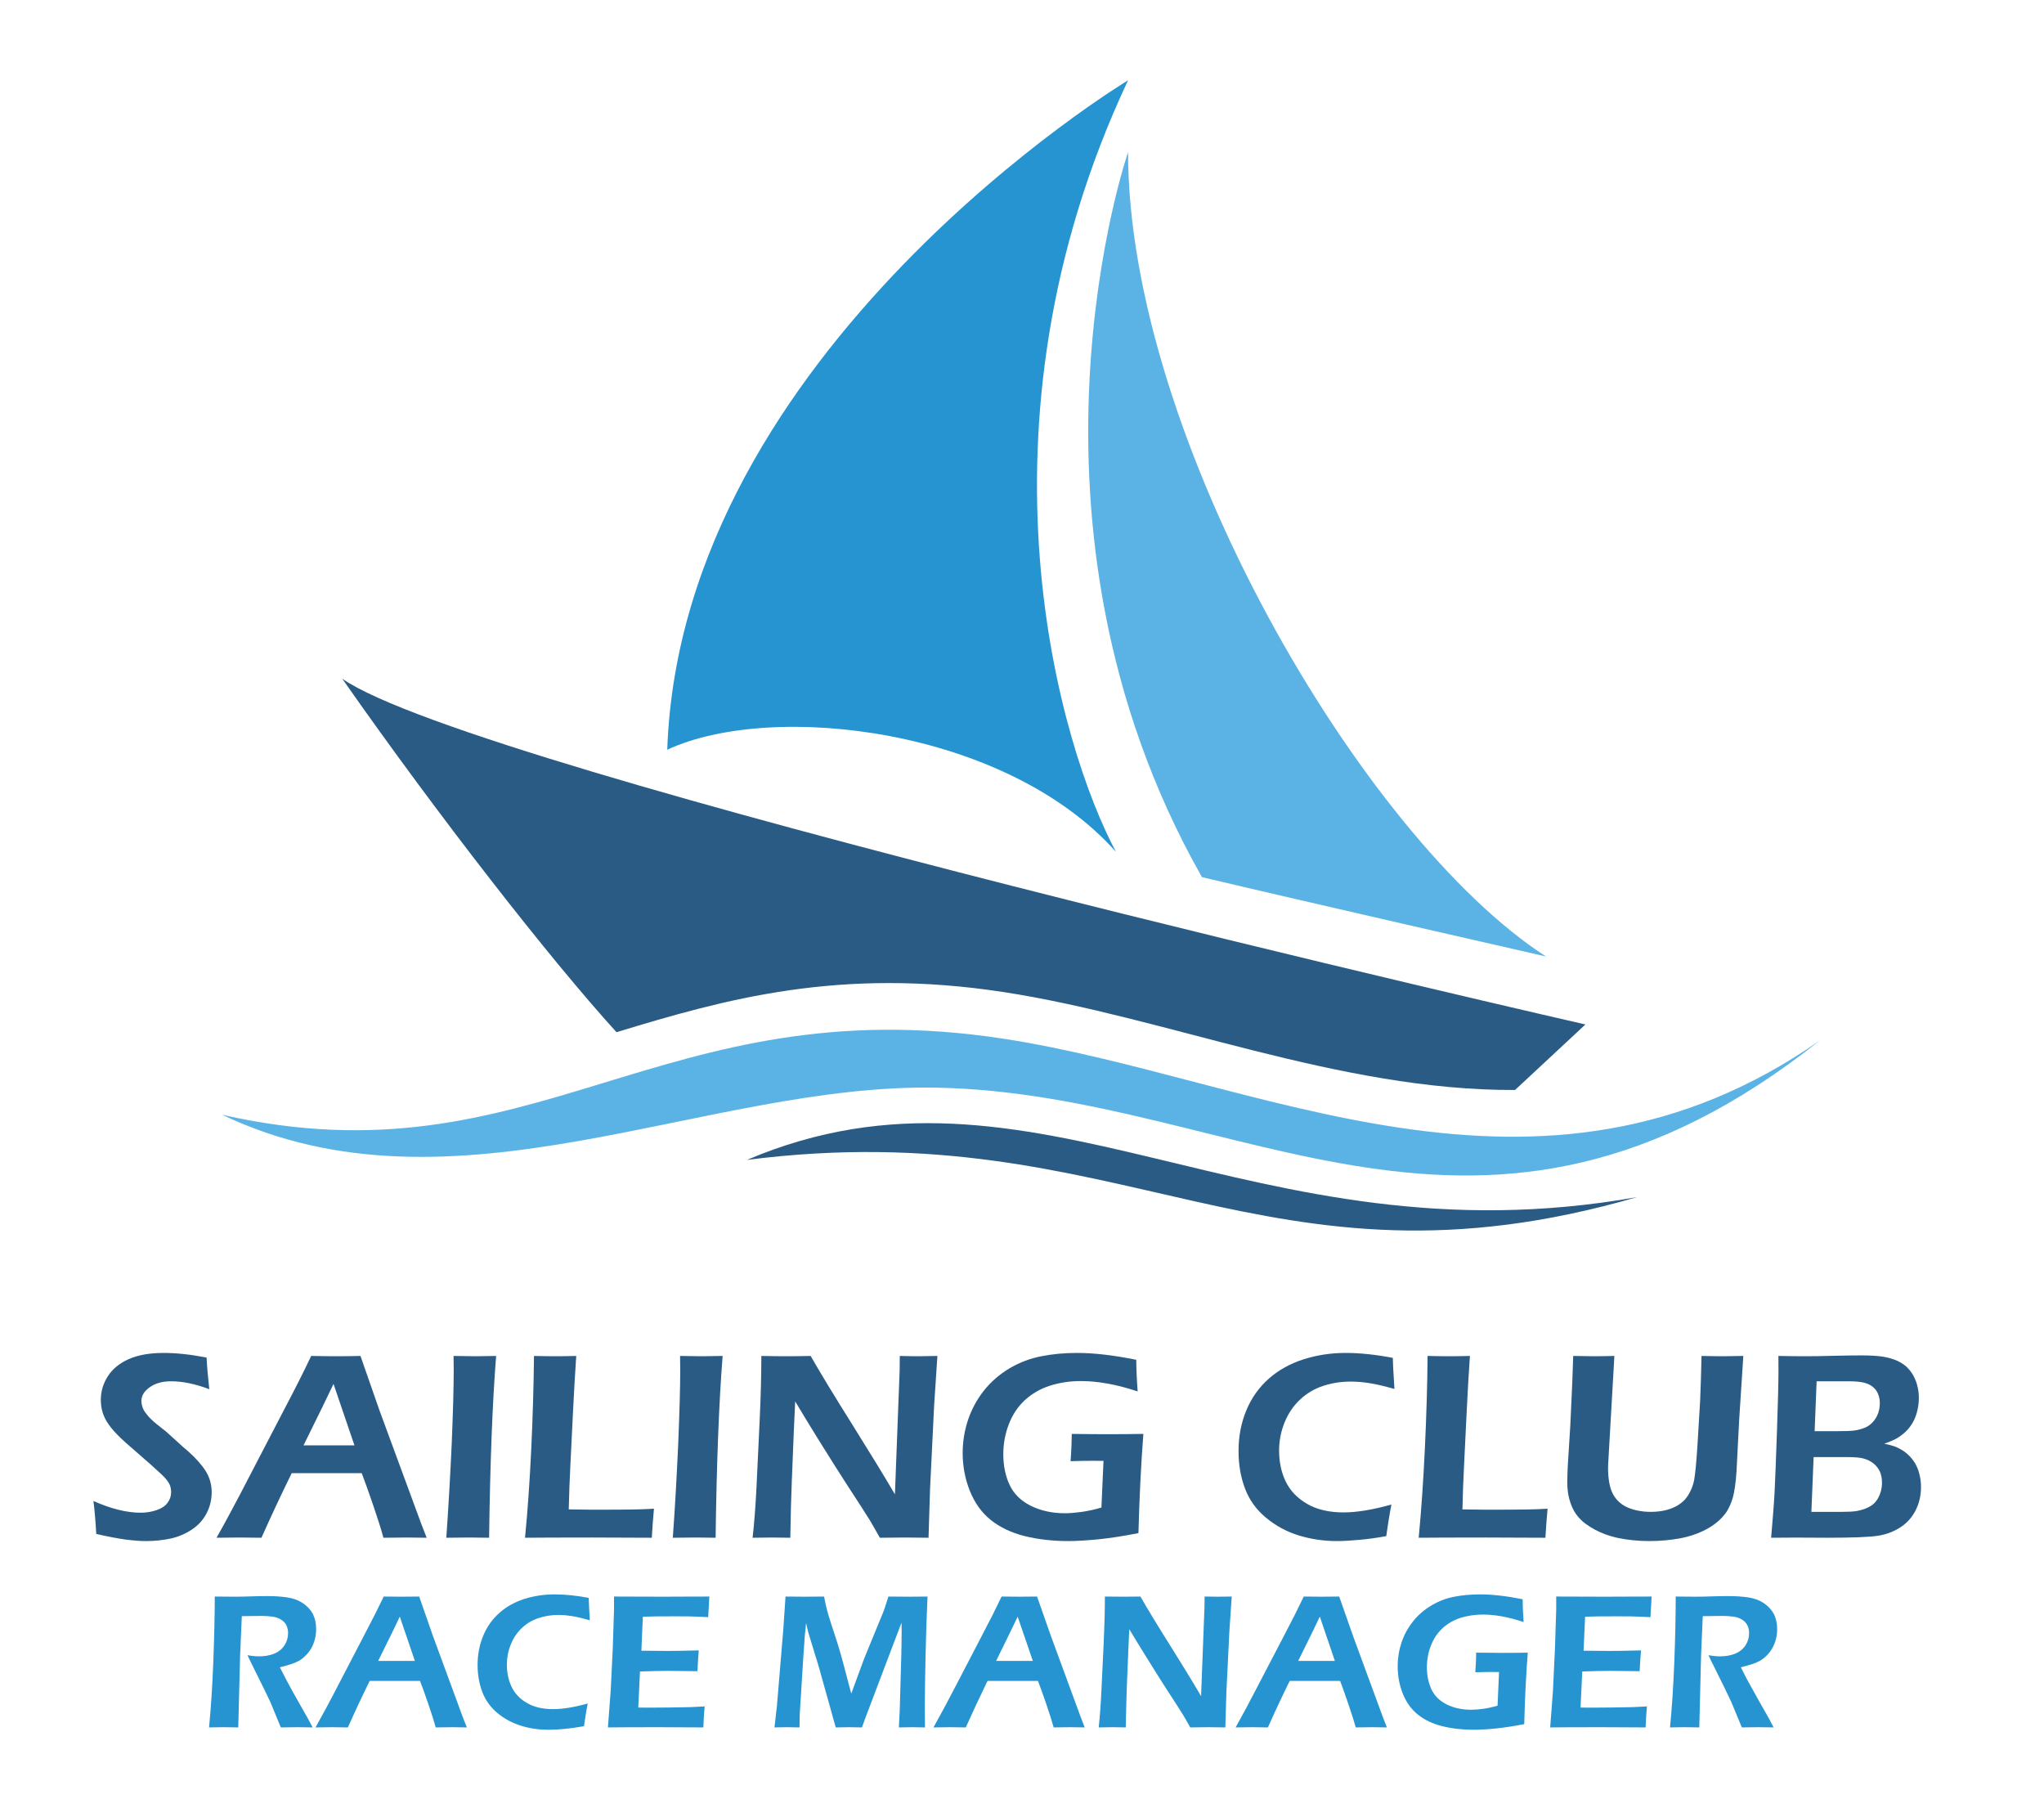 <?xml version="1.0" encoding="UTF-8"?>
<!DOCTYPE svg PUBLIC "-//W3C//DTD SVG 1.1//EN" "http://www.w3.org/Graphics/SVG/1.1/DTD/svg11.dtd">
<!-- Creator: CorelDRAW X8 -->
<svg xmlns="http://www.w3.org/2000/svg" xml:space="preserve" width="264.583mm" height="232.831mm" version="1.1" style="shape-rendering:geometricPrecision; text-rendering:geometricPrecision; image-rendering:optimizeQuality; fill-rule:evenodd; clip-rule:evenodd"
viewBox="0 0 26458 23283"
 xmlns:xlink="http://www.w3.org/1999/xlink">
 <defs>
  <style type="text/css">
   <![CDATA[
    .fil1 {fill:#5BB3E5}
    .fil0 {fill:#2694D1}
    .fil2 {fill:#295B85}
    .fil4 {fill:#2694D1;fill-rule:nonzero}
    .fil3 {fill:#295B85;fill-rule:nonzero}
   ]]>
  </style>
 </defs>
 <g id="Layer_x0020_1">
  <g id="_2489770155408">
   <path class="fil0" d="M14602 1039c0,0 -5787,3488 -5965,8664 1364,-633 4386,-277 5809,1323 -711,-1323 -1970,-5466 156,-9987z"/>
   <path class="fil1" d="M14602 1969c0,0 -1652,4782 956,9383 1241,296 4453,1027 4453,1027 -2376,-1535 -5409,-6720 -5409,-10410z"/>
   <path class="fil2" d="M20522 13259c0,0 -14373,-3277 -16092,-4475 1239,1771 2695,3636 3550,4575 1405,-427 2884,-846 5013,-519 2098,322 4332,1276 6618,1267l911 -848z"/>
   <path class="fil1" d="M23559 13464c-3645,2550 -7272,485 -10566,-20 -4461,-684 -6065,1905 -10119,983 3003,1431 6249,-412 9261,-350 3946,82 7035,2877 11424,-613z"/>
   <path class="fil2" d="M21189 15494c-4999,886 -7799,-2065 -11521,-482 4878,-626 6689,1883 11521,482z"/>
  </g>
  <path class="fil3" d="M1246 19853c-10,-175 -22,-317 -37,-427 225,101 430,152 613,152 73,0 142,-12 206,-34 64,-22 111,-53 141,-95 30,-40 46,-85 46,-136 0,-39 -7,-73 -22,-105 -22,-42 -58,-86 -109,-132 -66,-63 -183,-167 -351,-312 -81,-69 -136,-119 -167,-149 -69,-66 -122,-125 -158,-177 -37,-52 -63,-104 -79,-156 -16,-51 -24,-107 -24,-165 0,-108 30,-210 90,-304 60,-95 151,-169 271,-223 120,-53 271,-80 453,-80 165,0 350,20 555,60 6,120 18,256 35,410 -179,-69 -344,-103 -495,-103 -113,0 -204,26 -276,77 -72,51 -108,110 -108,178 0,19 3,38 8,58 5,20 12,39 22,58 10,20 28,44 53,74 26,31 63,67 112,107 50,41 92,74 126,100l213 193c54,44 102,88 145,130 42,43 78,84 108,122 31,40 55,77 72,113 17,35 30,71 38,109 9,37 13,76 13,118 0,97 -22,188 -67,273 -44,86 -109,156 -193,211 -84,55 -175,94 -275,115 -100,21 -205,32 -317,32 -74,0 -159,-7 -257,-19 -97,-13 -226,-37 -385,-73z"/>
  <path id="1" class="fil3" d="M2803 19902c119,-211 260,-473 420,-784l453 -871c142,-269 259,-501 352,-698 150,3 255,4 317,4 110,0 216,-1 321,-4l246 705 537 1458 74 190 -259 -3c-60,0 -159,1 -301,3 -27,-102 -71,-240 -130,-414 -59,-173 -110,-314 -151,-422l-906 0c-135,274 -265,552 -392,836l-282 -3c-54,0 -153,1 -299,3zm1126 -1196l659 0 -271 -795 -139 289 -249 506z"/>
  <path id="2" class="fil3" d="M5777 19902c28,-395 51,-801 70,-1216 17,-415 26,-733 26,-952l-2 -185 288 4c16,0 104,-1 263,-4 -48,605 -78,1389 -91,2353l-254 -3c-42,0 -143,1 -300,3z"/>
  <path id="3" class="fil3" d="M6796 19902c34,-346 61,-731 81,-1156 20,-424 31,-823 35,-1197 118,3 215,4 293,4 53,0 138,-1 254,-4 -14,207 -28,442 -41,706l-34 691c-10,198 -18,394 -22,589l297 4c277,0 460,-1 547,-3 88,-1 173,-5 259,-10 -11,114 -20,239 -28,376 -302,-2 -560,-3 -775,-3l-543 1 -323 2z"/>
  <path id="4" class="fil3" d="M8709 19902c29,-395 51,-801 70,-1216 17,-415 26,-733 26,-952l-2 -185 288 4c16,0 104,-1 263,-4 -48,605 -78,1389 -91,2353l-254 -3c-42,0 -143,1 -300,3z"/>
  <path id="5" class="fil3" d="M9742 19902c23,-206 40,-437 52,-693l40 -844c14,-306 21,-578 21,-816 133,3 245,4 337,4 69,0 169,-1 301,-4 130,227 309,522 538,886 228,365 413,666 553,905l61 -1600c1,-37 2,-101 2,-191 108,3 190,4 245,4 22,0 103,-1 242,-4l-42 633 -53 1082 -20 638c-120,-2 -222,-3 -305,-3 -67,0 -175,1 -325,3 -57,-102 -101,-178 -130,-227 -47,-76 -148,-233 -302,-469 -101,-156 -227,-356 -379,-600 -111,-180 -206,-336 -285,-469 -10,186 -24,532 -44,1036 -8,206 -15,449 -19,729 -108,-2 -186,-3 -234,-3 -38,0 -123,1 -254,3z"/>
  <path id="6" class="fil3" d="M13873 18558c159,2 310,4 454,4 190,0 347,-2 473,-4 -30,386 -51,814 -64,1284 -191,38 -362,64 -516,80 -154,15 -285,23 -392,23 -203,0 -390,-22 -563,-64 -172,-43 -318,-112 -438,-207 -119,-95 -209,-221 -272,-376 -63,-156 -94,-321 -94,-494 0,-148 24,-291 70,-429 47,-138 115,-264 206,-379 92,-115 202,-210 331,-287 129,-76 266,-128 411,-156 146,-29 299,-43 461,-43 223,0 479,30 768,89 1,130 7,266 18,409 -271,-90 -516,-134 -734,-134 -142,0 -275,20 -401,60 -125,40 -233,103 -325,187 -91,84 -160,188 -208,313 -48,125 -71,253 -71,386 0,149 27,281 81,397 55,117 146,207 274,271 129,64 276,97 442,97 61,0 132,-6 215,-17 83,-12 168,-30 258,-57l27 -604 -135 -1c-76,0 -173,1 -291,5 11,-154 15,-271 15,-353z"/>
  <path id="7" class="fil3" d="M18011 19472c-26,134 -48,270 -67,409 -131,24 -251,40 -359,49 -109,10 -203,15 -281,15 -172,0 -336,-25 -493,-73 -156,-48 -297,-124 -422,-228 -126,-104 -217,-230 -273,-378 -56,-148 -84,-310 -84,-486 0,-191 34,-367 102,-529 67,-162 165,-298 292,-410 126,-111 277,-194 450,-249 174,-55 354,-82 543,-82 186,0 389,22 610,64 3,102 6,174 10,217l11 185c-130,-36 -238,-62 -324,-75 -86,-14 -168,-20 -246,-20 -123,0 -241,19 -354,56 -113,37 -213,97 -299,178 -87,82 -153,181 -200,297 -46,115 -70,235 -70,361 0,150 29,284 86,402 58,119 150,215 277,289 126,73 283,110 470,110 173,0 380,-34 621,-102z"/>
  <path id="8" class="fil3" d="M18364 19902c33,-346 60,-731 80,-1156 20,-424 32,-823 35,-1197 118,3 216,4 294,4 53,0 137,-1 254,-4 -15,207 -28,442 -41,706l-34 691c-10,198 -18,394 -22,589l296 4c278,0 461,-1 548,-3 87,-1 173,-5 258,-10 -10,114 -20,239 -28,376 -302,-2 -560,-3 -774,-3l-543 1 -323 2z"/>
  <path id="9" class="fil3" d="M20364 17549c133,3 223,4 271,4 59,0 146,-1 262,-4l-80 1392c-1,16 -2,33 -2,52 0,155 23,272 67,350 44,78 109,135 195,171 85,35 184,53 293,53 71,0 137,-8 201,-24 52,-14 99,-33 141,-57 35,-21 65,-45 92,-72 31,-34 57,-72 77,-116 22,-43 38,-91 49,-145 14,-82 28,-223 41,-426l36 -600c7,-175 14,-367 18,-578 130,3 226,4 290,4l251 -4 -54 832 -34 660c-10,154 -27,269 -49,345 -18,63 -44,122 -77,176 -32,48 -71,91 -115,129 -57,50 -125,92 -202,128 -86,40 -177,69 -274,88 -133,25 -270,38 -411,38 -145,0 -281,-14 -407,-40 -108,-23 -207,-59 -297,-107 -90,-48 -162,-102 -214,-162 -43,-48 -77,-109 -102,-181 -29,-81 -43,-170 -43,-270 0,-34 1,-78 3,-133 2,-55 6,-125 12,-211l15 -243c6,-76 12,-187 18,-335l17 -374c4,-102 8,-216 12,-340z"/>
  <path id="10" class="fil3" d="M22926 19902c21,-243 37,-443 45,-598 8,-155 18,-420 31,-795 13,-374 19,-632 19,-772 0,-43 0,-105 -1,-188 144,3 264,4 360,4 96,0 215,-2 356,-6 141,-3 257,-5 349,-5 129,0 225,6 291,17 64,11 122,27 172,48 51,23 93,49 128,80 34,32 64,69 89,113 24,43 43,89 54,139 13,49 19,101 19,152 0,64 -8,126 -24,183 -15,58 -37,110 -67,157 -29,46 -63,86 -102,118 -39,33 -77,59 -112,77 -36,18 -83,38 -143,59 54,11 97,22 129,33 32,11 66,28 103,50 36,22 71,51 104,86 32,36 59,73 78,112 20,39 35,82 45,131 12,47 17,97 17,149 0,111 -24,212 -71,304 -48,92 -114,165 -198,218 -83,54 -177,90 -281,107 -104,18 -324,27 -662,27l-417 -2 -311 2zm563 -1379l276 0c118,0 197,-3 238,-9 40,-5 83,-16 128,-33 45,-17 82,-43 113,-78 31,-34 53,-73 68,-115 14,-42 21,-84 21,-127 0,-43 -7,-83 -23,-121 -16,-38 -39,-69 -71,-93 -32,-25 -70,-43 -116,-53 -44,-11 -111,-17 -197,-17l-411 0 -26 646zm-42 1044l391 0c78,0 140,-3 184,-9 44,-7 86,-18 127,-34 40,-17 71,-34 94,-53 23,-18 43,-42 61,-71 17,-29 32,-62 42,-98 10,-37 15,-74 15,-114 0,-53 -9,-100 -27,-141 -18,-40 -45,-75 -81,-105 -36,-29 -79,-51 -126,-64 -48,-14 -121,-20 -219,-20l-432 0 -29 709z"/>
  <path class="fil4" d="M2706 22357c24,-247 43,-530 55,-850 12,-321 19,-602 19,-844 99,1 182,2 249,2 72,0 142,-1 212,-4 69,-2 142,-4 219,-4 96,0 182,6 257,17 76,11 143,35 202,74 58,39 102,86 131,141 28,56 42,121 42,194 0,46 -5,90 -16,132 -11,42 -26,81 -47,118 -22,37 -47,69 -76,97 -29,28 -57,50 -86,66 -29,16 -61,30 -98,41 -36,12 -85,26 -146,42l84 164c27,52 79,146 155,281l125 220c7,11 27,49 60,113 -102,-2 -169,-3 -201,-3 -40,0 -110,1 -211,3l-136 -330c-24,-50 -53,-109 -86,-178l-149 -301c-14,-28 -35,-70 -61,-126 55,10 105,15 151,15 70,0 135,-11 194,-34 58,-24 103,-60 134,-108 32,-49 47,-102 47,-159 0,-35 -7,-67 -20,-98 -14,-29 -37,-55 -69,-75 -32,-21 -71,-35 -116,-40 -44,-6 -89,-9 -133,-9 -25,0 -59,0 -102,1 -43,1 -96,2 -159,2l-22 509 -24 931 -191 -3c-31,0 -93,1 -187,3z"/>
  <path id="1" class="fil4" d="M4084 22357c86,-153 188,-341 303,-565l326 -627c102,-193 187,-361 254,-502 108,1 183,2 228,2 79,0 156,-1 231,-2l177 507 386 1050 54 137 -186 -3c-43,0 -115,1 -217,3 -20,-74 -51,-173 -94,-298 -43,-125 -79,-226 -109,-304l-652 0c-97,197 -191,397 -282,602l-203 -3c-39,0 -110,1 -216,3zm811 -861l475 0 -195 -573 -100 208 -180 365z"/>
  <path id="2" class="fil4" d="M7607 22047c-18,96 -34,195 -48,294 -94,17 -180,29 -259,36 -78,7 -145,10 -201,10 -124,0 -243,-17 -355,-52 -113,-35 -214,-89 -305,-164 -90,-75 -155,-166 -196,-272 -40,-107 -61,-224 -61,-350 0,-138 25,-265 74,-381 48,-117 119,-215 210,-295 91,-81 199,-140 324,-180 125,-39 255,-58 391,-58 134,0 280,15 439,45 3,74 5,126 7,157l8 133c-93,-26 -171,-45 -233,-54 -62,-10 -121,-15 -177,-15 -88,0 -173,14 -255,41 -81,27 -153,69 -215,128 -62,59 -110,130 -144,214 -33,83 -50,169 -50,260 0,107 21,204 62,289 41,86 107,155 199,208 91,53 204,79 338,79 125,0 274,-24 447,-73z"/>
  <path id="3" class="fil4" d="M7869 22357l36 -476 27 -550 16 -500 0 -168c204,1 417,2 638,2l238 -1 358 -1 -15 267 -117 -6c-33,-2 -77,-3 -134,-4 -57,-1 -115,-1 -175,-1 -129,0 -212,0 -250,1 -37,0 -94,2 -170,4l-19 440c113,2 227,3 342,3 79,0 213,-2 401,-7 -7,75 -12,164 -17,269 -221,-3 -347,-4 -380,-4 -97,0 -219,3 -364,8l-22 467 137 1c39,0 130,0 273,-2l269 -5 180 -9c-8,96 -14,187 -17,272 -215,-2 -409,-3 -582,-3l-407 1 -246 2z"/>
  <path id="4" class="fil4" d="M10025 22357l32 -281 82 -985 29 -428c118,1 205,2 260,2 43,0 123,-1 239,-2 13,66 23,114 30,142 6,29 19,73 38,136 19,61 43,137 73,225 44,134 83,267 117,398l94 355 168 -456 243 -592c8,-20 17,-43 25,-69 9,-26 24,-73 45,-139 97,1 185,2 262,2 51,0 132,-1 244,-2 -11,238 -20,501 -26,789 -6,289 -9,504 -9,646 0,69 1,155 2,259 -81,-2 -137,-3 -167,-3 -43,0 -99,1 -171,3 5,-85 9,-154 11,-209l21 -738c2,-104 4,-207 4,-308l-2 -101 -458 1208 -54 148c-80,-2 -135,-3 -164,-3 -37,0 -95,1 -175,3l-214 -765c-7,-27 -24,-84 -52,-171l-77 -253c-8,-24 -13,-44 -17,-59 -4,-16 -12,-50 -24,-103l-16 159c-4,51 -10,135 -18,254l-48 769c-1,38 -2,94 -3,169l-161 -3c-27,0 -82,1 -163,3z"/>
  <path id="5" class="fil4" d="M12083 22357c86,-153 187,-341 303,-565l326 -627c102,-193 186,-361 253,-502 108,1 184,2 229,2 78,0 155,-1 230,-2l178 507 386 1050 53 137 -186 -3c-43,0 -115,1 -216,3 -20,-74 -52,-173 -94,-298 -43,-125 -80,-226 -109,-304l-653 0c-96,197 -190,397 -282,602l-203 -3c-38,0 -110,1 -215,3zm811 -861l475 0 -196 -573 -100 208 -179 365z"/>
  <path id="6" class="fil4" d="M14222 22357c16,-148 28,-315 36,-499l29 -608c10,-220 15,-416 15,-587 96,1 177,2 243,2 50,0 122,-1 217,-2 93,163 222,375 387,637 165,263 298,480 398,652l44 -1152c1,-27 2,-73 2,-137 78,1 136,2 176,2 16,0 74,-1 175,-2l-31 455 -38 779 -14 460c-87,-2 -160,-3 -220,-3 -48,0 -126,1 -234,3 -41,-74 -73,-129 -94,-164 -34,-55 -106,-167 -217,-338 -73,-112 -163,-256 -272,-432 -80,-129 -149,-241 -206,-337 -7,134 -18,383 -32,746 -5,148 -10,323 -14,525 -77,-2 -133,-3 -168,-3 -28,0 -88,1 -182,3z"/>
  <path id="7" class="fil4" d="M15994 22357c86,-153 187,-341 302,-565l327 -627c102,-193 186,-361 253,-502 108,1 184,2 228,2 79,0 156,-1 231,-2l178 507 386 1050 53 137 -186 -3c-43,0 -115,1 -217,3 -20,-74 -51,-173 -94,-298 -42,-125 -79,-226 -108,-304l-653 0c-97,197 -191,397 -282,602l-203 -3c-38,0 -110,1 -215,3zm810 -861l475 0 -195 -573 -100 208 -180 365z"/>
  <path id="8" class="fil4" d="M19108 21389c114,2 224,3 327,3 137,0 250,-1 341,-3 -22,278 -37,586 -46,925 -138,27 -261,46 -372,57 -111,11 -205,16 -283,16 -145,0 -280,-15 -404,-46 -124,-30 -230,-80 -316,-149 -86,-68 -151,-159 -196,-270 -45,-113 -67,-231 -67,-356 0,-107 17,-210 50,-309 33,-99 83,-190 149,-273 65,-82 145,-151 238,-206 93,-55 191,-93 296,-113 104,-20 215,-30 332,-30 160,0 344,21 553,63 0,94 5,192 12,295 -194,-65 -371,-97 -528,-97 -102,0 -198,15 -289,43 -90,30 -168,74 -234,135 -65,61 -115,136 -150,226 -34,89 -51,182 -51,278 0,106 20,202 59,286 39,83 105,149 197,195 93,46 199,69 318,69 44,0 95,-4 155,-12 59,-8 121,-22 186,-41l19 -435 -97 -1c-55,0 -125,1 -210,4 8,-111 11,-195 11,-254z"/>
  <path id="9" class="fil4" d="M20066 22357l36 -476 26 -550 16 -500 0 -168c204,1 417,2 639,2l238 -1 358 -1 -15 267 -118 -6c-32,-2 -77,-3 -133,-4 -58,-1 -116,-1 -175,-1 -129,0 -212,0 -250,1 -37,0 -94,2 -170,4l-20 440c113,2 228,3 342,3 80,0 213,-2 402,-7 -7,75 -13,164 -18,269 -220,-3 -347,-4 -379,-4 -97,0 -219,3 -364,8l-22 467 136 1c40,0 131,0 274,-2l269 -5 180 -9c-8,96 -14,187 -17,272 -216,-2 -409,-3 -582,-3l-408 1 -245 2z"/>
  <path id="10" class="fil4" d="M21617 22357c25,-247 43,-530 56,-850 12,-321 18,-602 18,-844 99,1 183,2 250,2 72,0 142,-1 211,-4 69,-2 142,-4 219,-4 96,0 182,6 258,17 75,11 143,35 201,74 59,39 102,86 131,141 29,56 43,121 43,194 0,46 -5,90 -16,132 -11,42 -27,81 -48,118 -21,37 -46,69 -75,97 -29,28 -58,50 -87,66 -28,16 -61,30 -97,41 -37,12 -86,26 -147,42l84 164c28,52 80,146 156,281l125 220c6,11 26,49 59,113 -101,-2 -168,-3 -200,-3 -41,0 -111,1 -211,3l-137 -330c-23,-50 -52,-109 -85,-178l-149 -301c-15,-28 -36,-70 -61,-126 55,10 105,15 150,15 71,0 136,-11 194,-34 59,-24 103,-60 135,-108 31,-49 47,-102 47,-159 0,-35 -7,-67 -21,-98 -14,-29 -36,-55 -69,-75 -32,-21 -70,-35 -115,-40 -45,-6 -89,-9 -134,-9 -25,0 -59,0 -102,1 -43,1 -96,2 -159,2l-22 509 -23 931 -192 -3c-31,0 -93,1 -187,3z"/>
 </g>
</svg>
